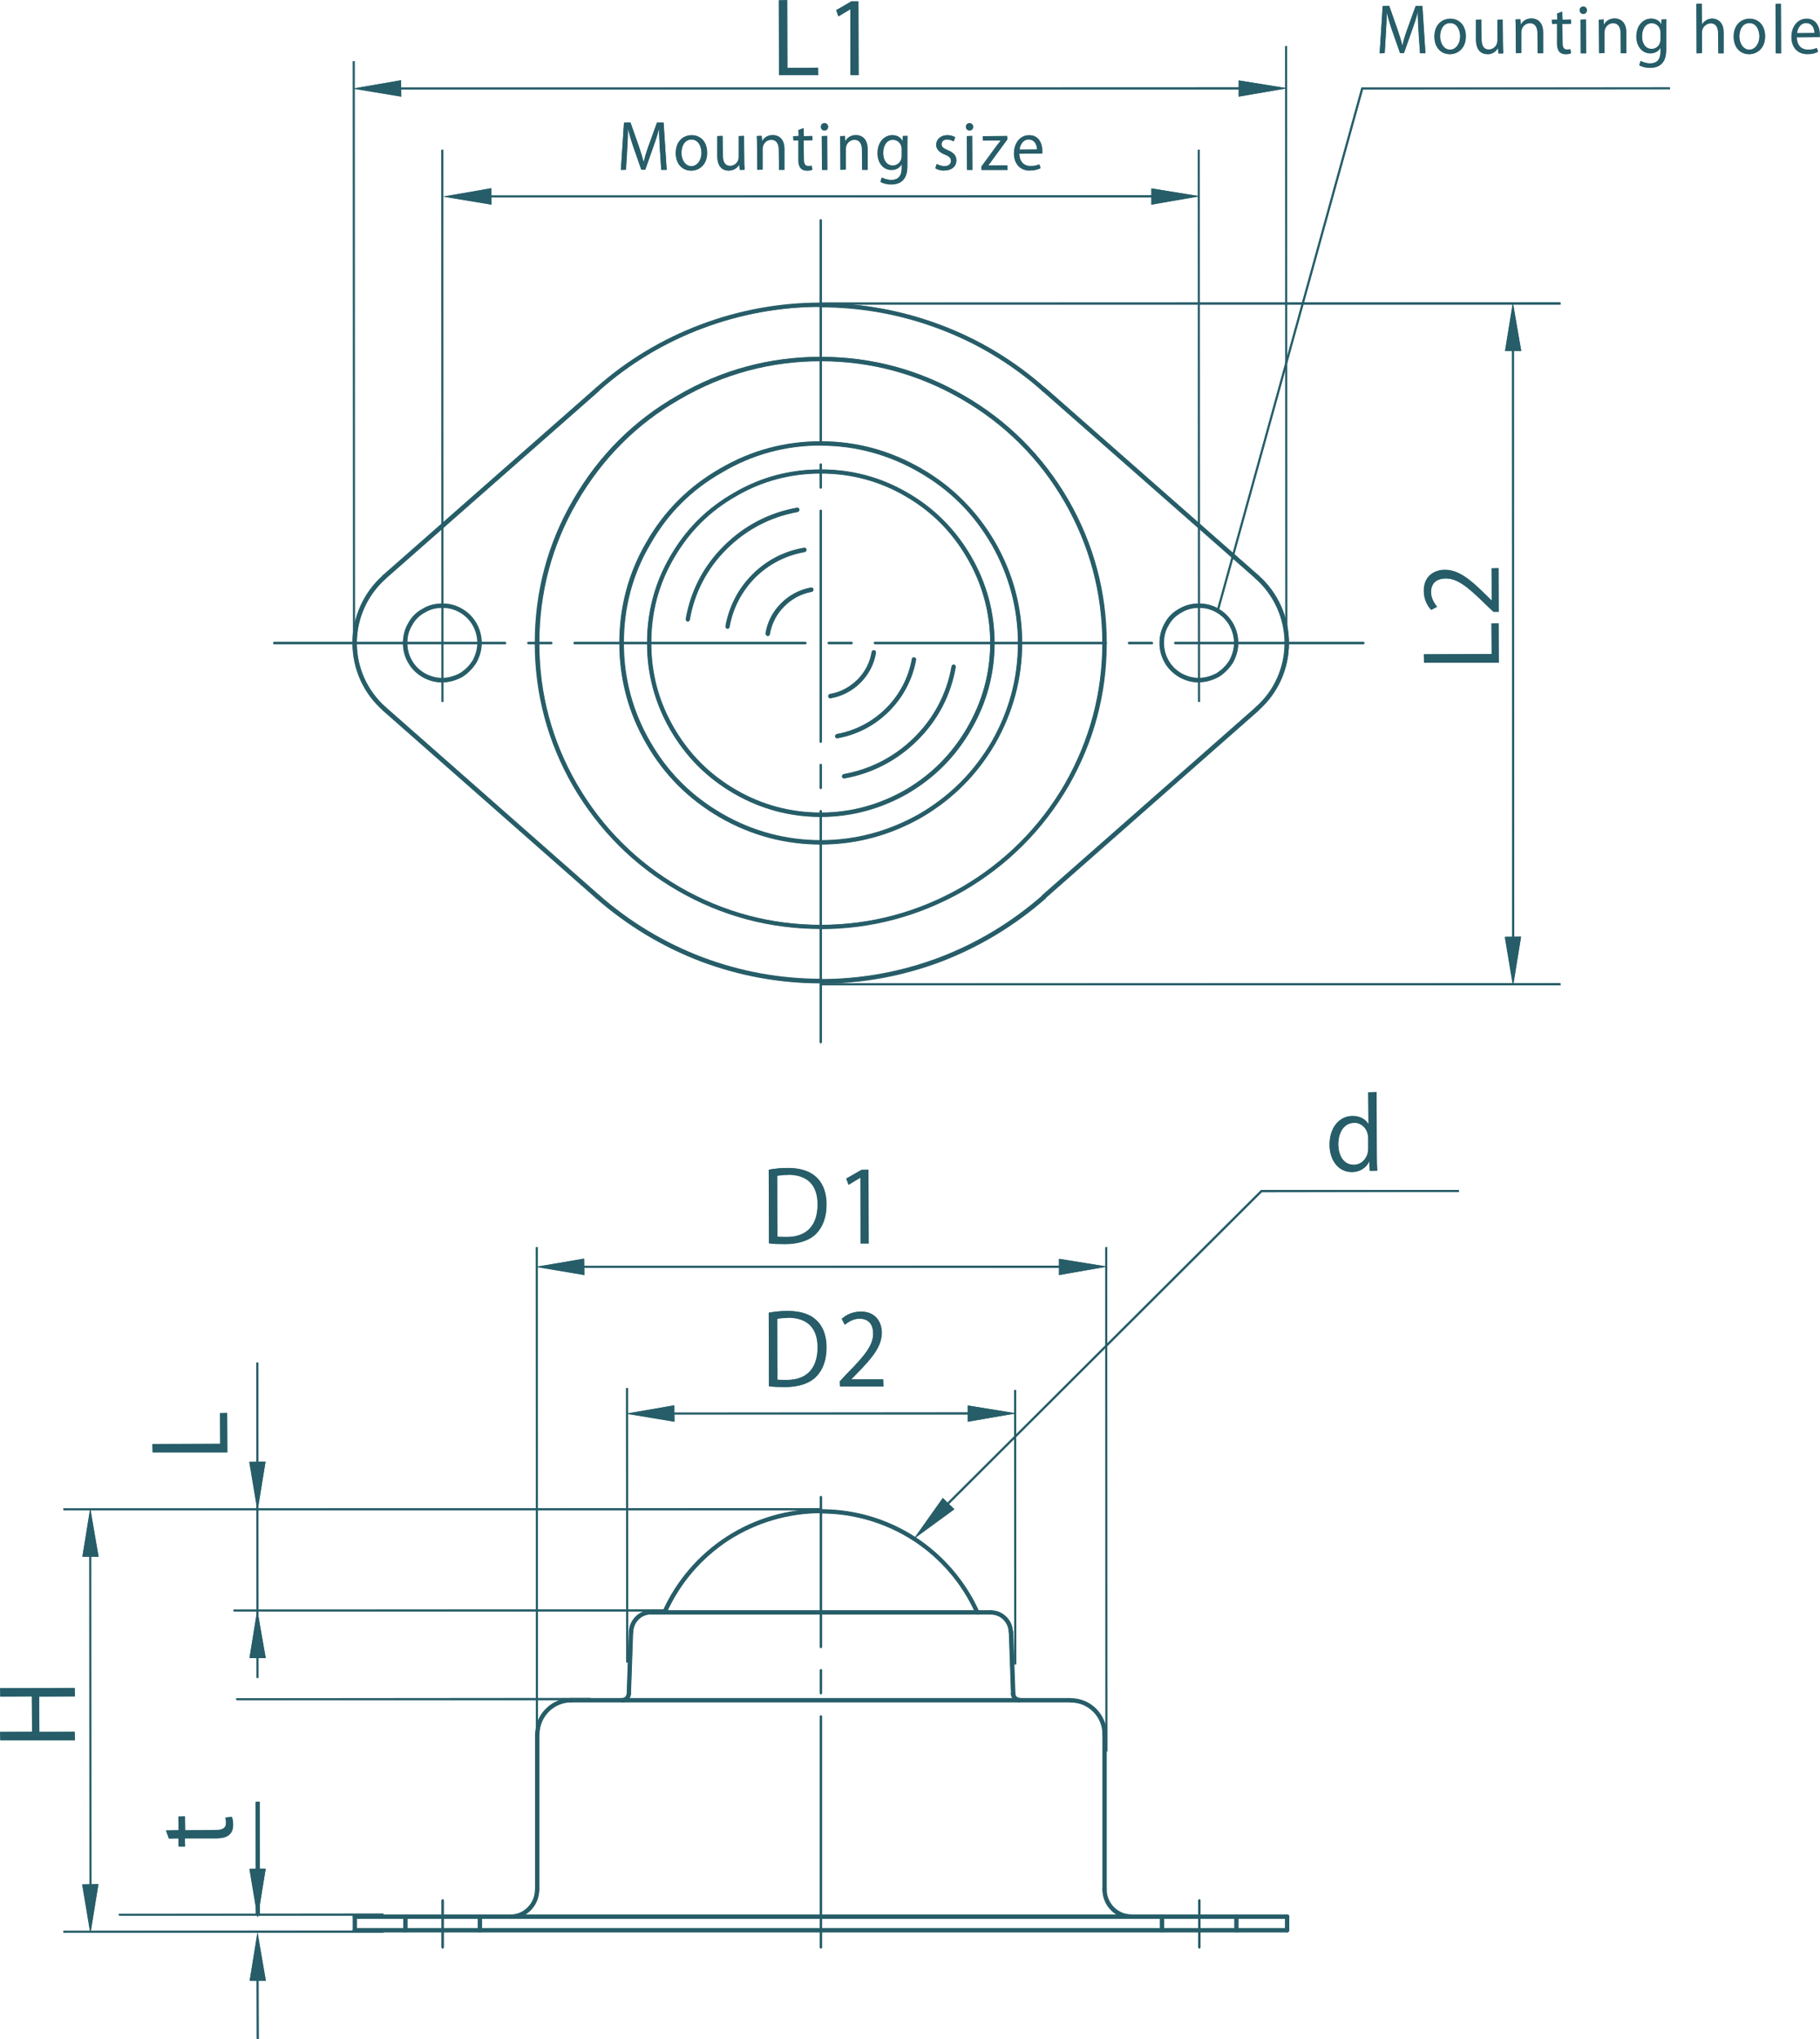 <?xml version="1.0" encoding="UTF-8"?><svg xmlns="http://www.w3.org/2000/svg" viewBox="0 0 118.17 132.35"><defs><style>.d{fill:#265d68;}</style></defs><g id="a"/><g id="b"><g id="c"><g><path class="d" d="M53.29,54.82c-2.32,0-4.52-.59-6.54-1.75-2.05-1.19-3.62-2.76-4.79-4.79-1.16-2-1.75-4.2-1.75-6.54s.59-4.56,1.75-6.54c1.16-2.03,2.77-3.64,4.79-4.79,2.01-1.18,4.21-1.77,6.54-1.77s4.51,.6,6.54,1.77c2,1.15,3.61,2.76,4.79,4.79,1.16,2.02,1.75,4.22,1.75,6.54s-.59,4.5-1.75,6.54c-1.19,2.03-2.76,3.6-4.79,4.79-2.04,1.16-4.24,1.75-6.54,1.75Zm0-25.9c-2.28,0-4.43,.58-6.39,1.74-2.01,1.14-3.54,2.67-4.68,4.68-1.14,1.94-1.71,4.09-1.71,6.4s.58,4.44,1.71,6.4c1.14,1.98,2.67,3.52,4.68,4.68,1.98,1.14,4.13,1.71,6.4,1.71s4.4-.58,6.4-1.71c1.99-1.17,3.52-2.7,4.68-4.68,1.14-1.99,1.71-4.15,1.71-6.39s-.58-4.42-1.71-6.4c-1.17-2.01-2.7-3.54-4.68-4.68-1.98-1.15-4.14-1.74-6.4-1.74Z"/><path class="d" d="M53.29,54.8c-2.31,0-4.51-.59-6.53-1.75-2.05-1.19-3.61-2.75-4.78-4.78-1.16-2-1.75-4.2-1.75-6.53s.59-4.55,1.75-6.53c1.15-2.02,2.76-3.63,4.78-4.78,2.01-1.17,4.2-1.77,6.53-1.77s4.5,.6,6.53,1.77c2,1.15,3.61,2.76,4.78,4.78,1.16,2.01,1.75,4.21,1.75,6.53s-.59,4.49-1.75,6.53c-1.19,2.03-2.75,3.59-4.78,4.78-2.04,1.16-4.23,1.75-6.53,1.75Zm0-25.9c-2.28,0-4.44,.58-6.4,1.74-2.01,1.14-3.54,2.68-4.69,4.69-1.14,1.94-1.72,4.1-1.72,6.41s.58,4.44,1.72,6.41c1.14,1.99,2.68,3.52,4.69,4.69,1.98,1.14,4.13,1.72,6.41,1.72s4.41-.58,6.41-1.72c1.99-1.17,3.53-2.7,4.69-4.69,1.14-2,1.71-4.15,1.71-6.4s-.58-4.43-1.71-6.41c-1.17-2.01-2.7-3.55-4.69-4.69-1.99-1.15-4.14-1.74-6.41-1.74Z"/><path class="d" d="M53.29,53.03c-2,0-3.89-.51-5.63-1.51-1.76-1.02-3.12-2.38-4.14-4.14-1-1.73-1.51-3.62-1.51-5.63s.49-3.91,1.51-5.65c1.03-1.78,2.39-3.12,4.15-4.12,1.71-1,3.6-1.51,5.63-1.51s3.91,.51,5.63,1.51c1.72,.99,3.11,2.38,4.12,4.12,1.02,1.75,1.53,3.65,1.53,5.65s-.51,3.88-1.53,5.63c-1.02,1.76-2.37,3.11-4.12,4.14-1.76,1-3.66,1.51-5.64,1.51Zm0-22.29c-1.98,0-3.83,.5-5.49,1.47-1.71,.97-3.03,2.29-4.04,4.02-.99,1.7-1.47,3.5-1.47,5.51s.5,3.81,1.47,5.49c1,1.72,2.32,3.04,4.04,4.04,1.69,.98,3.54,1.47,5.49,1.47s3.78-.5,5.49-1.47c1.71-1,3.02-2.33,4.02-4.04,.99-1.71,1.49-3.55,1.49-5.49s-.5-3.8-1.49-5.51c-1-1.72-2.32-3.04-4.02-4.02-1.68-.98-3.53-1.47-5.49-1.47Z"/><path class="d" d="M53.29,53.01c-2,0-3.89-.51-5.62-1.51-1.76-1.02-3.11-2.38-4.14-4.13-1-1.72-1.51-3.61-1.51-5.62s.49-3.9,1.51-5.64c1.03-1.77,2.38-3.12,4.14-4.12,1.7-1,3.59-1.51,5.62-1.51s3.9,.51,5.62,1.51c1.72,.99,3.1,2.38,4.12,4.12,1.01,1.75,1.53,3.64,1.53,5.64s-.51,3.88-1.53,5.62c-1.02,1.75-2.37,3.1-4.12,4.13-1.76,1-3.65,1.51-5.63,1.51Zm0-22.29c-1.98,0-3.83,.5-5.5,1.47-1.72,.98-3.04,2.29-4.05,4.03-.99,1.71-1.47,3.51-1.47,5.52s.5,3.82,1.47,5.5c1,1.72,2.32,3.04,4.04,4.04,1.7,.98,3.55,1.48,5.5,1.48s3.78-.5,5.5-1.48c1.71-1.01,3.03-2.33,4.02-4.04,.99-1.71,1.5-3.56,1.5-5.5s-.5-3.81-1.5-5.52c-1-1.73-2.32-3.04-4.02-4.03-1.68-.98-3.54-1.47-5.5-1.47Z"/><path class="d" d="M53.29,60.3c-3.3,0-6.42-.83-9.28-2.48-2.84-1.64-5.13-3.93-6.81-6.8-1.64-2.85-2.48-5.97-2.48-9.28s.83-6.45,2.48-9.28c1.67-2.9,3.96-5.18,6.81-6.8,2.85-1.66,5.97-2.5,9.28-2.5s6.41,.84,9.28,2.5c2.85,1.64,5.14,3.93,6.81,6.8,1.64,2.86,2.48,5.98,2.48,9.28s-.83,6.4-2.48,9.28c-1.66,2.85-3.95,5.14-6.81,6.81-2.88,1.64-6,2.48-9.28,2.48Zm0-36.85c-3.26,0-6.33,.83-9.13,2.46-2.8,1.59-5.05,3.85-6.7,6.7-1.62,2.78-2.44,5.86-2.44,9.14s.82,6.33,2.44,9.14c1.64,2.83,3.9,5.08,6.7,6.7,2.82,1.62,5.89,2.44,9.13,2.44s6.3-.82,9.14-2.44c2.81-1.64,5.07-3.89,6.7-6.7,1.62-2.84,2.44-5.91,2.44-9.14s-.82-6.32-2.44-9.14c-1.63-2.83-3.89-5.08-6.7-6.7-2.82-1.63-5.9-2.46-9.14-2.46Z"/><path class="d" d="M53.29,60.28c-3.29,0-6.41-.83-9.27-2.47-2.84-1.64-5.13-3.93-6.8-6.8-1.64-2.85-2.47-5.96-2.47-9.27s.83-6.45,2.47-9.27c1.67-2.89,3.96-5.18,6.8-6.8,2.84-1.66,5.96-2.5,9.27-2.5s6.41,.84,9.27,2.5c2.85,1.63,5.14,3.92,6.8,6.8,1.64,2.86,2.47,5.98,2.47,9.27s-.83,6.39-2.47,9.27c-1.66,2.85-3.94,5.14-6.8,6.8-2.88,1.64-6,2.47-9.27,2.47Zm0-36.85c-3.26,0-6.34,.83-9.14,2.46-2.8,1.6-5.06,3.85-6.71,6.7-1.62,2.79-2.44,5.86-2.44,9.15s.82,6.34,2.44,9.15c1.65,2.83,3.9,5.08,6.71,6.71,2.82,1.62,5.9,2.44,9.14,2.44s6.31-.82,9.15-2.44c2.82-1.64,5.07-3.89,6.71-6.71,1.62-2.84,2.44-5.92,2.44-9.15s-.82-6.33-2.44-9.15c-1.64-2.84-3.89-5.09-6.71-6.7-2.83-1.63-5.9-2.46-9.15-2.46Z"/><path class="d" d="M77.85,44.3c-.44,0-.87-.11-1.28-.34-.41-.24-.73-.56-.95-.94-.22-.39-.34-.82-.34-1.28s.12-.91,.34-1.29c.21-.4,.53-.72,.94-.94,.36-.22,.79-.34,1.28-.34,.46,0,.89,.11,1.28,.34,.39,.22,.7,.54,.94,.94,.23,.41,.34,.84,.34,1.28s-.11,.85-.34,1.28c-.24,.38-.56,.71-.94,.94-.44,.23-.87,.34-1.29,.34Zm0-4.84c-.43,0-.8,.1-1.13,.3-.37,.2-.65,.48-.84,.83-.21,.34-.3,.71-.3,1.14,0,.41,.1,.79,.3,1.14,.19,.34,.47,.62,.83,.83,.36,.2,.74,.3,1.12,.3s.77-.1,1.16-.31c.33-.21,.62-.49,.83-.83,.2-.38,.3-.76,.3-1.13,0-.39-.1-.78-.3-1.14-.21-.36-.49-.64-.83-.83-.35-.21-.72-.3-1.14-.3Z"/><path class="d" d="M77.85,44.28c-.44,0-.87-.11-1.27-.34-.4-.23-.73-.55-.94-.94-.22-.39-.34-.81-.34-1.27s.11-.9,.34-1.27c.21-.4,.53-.72,.94-.93,.36-.22,.79-.34,1.27-.34s.88,.11,1.27,.34c.38,.22,.7,.53,.93,.93,.23,.41,.34,.83,.34,1.27s-.11,.85-.34,1.27c-.24,.38-.56,.7-.93,.93-.44,.23-.86,.34-1.27,.34Zm0-4.84c-.44,0-.81,.1-1.14,.3-.37,.2-.65,.48-.84,.84-.21,.34-.31,.72-.31,1.15,0,.41,.1,.8,.3,1.15,.19,.35,.48,.63,.84,.84,.71,.39,1.48,.42,2.3,0,.33-.21,.63-.5,.84-.84,.2-.38,.3-.77,.3-1.14,0-.4-.1-.78-.31-1.15-.21-.36-.49-.64-.84-.84-.36-.21-.73-.31-1.15-.31Z"/><path class="d" d="M28.72,44.3c-.44,0-.87-.11-1.28-.34-.41-.24-.72-.55-.94-.94-.23-.39-.34-.82-.34-1.28s.12-.91,.34-1.29c.22-.41,.53-.72,.94-.94,.37-.23,.79-.34,1.28-.34s.88,.11,1.28,.34c.39,.22,.7,.53,.94,.94,.23,.41,.34,.84,.34,1.28s-.11,.85-.34,1.28c-.24,.38-.56,.71-.94,.94-.44,.23-.87,.34-1.29,.34Zm0-4.84c-.43,0-.8,.1-1.13,.3-.36,.19-.64,.47-.83,.83-.21,.34-.31,.71-.31,1.14,0,.41,.1,.79,.3,1.14,.19,.34,.47,.62,.83,.83,.37,.2,.74,.3,1.12,.3s.77-.1,1.16-.31c.33-.2,.62-.49,.83-.83,.2-.38,.3-.76,.3-1.13,0-.39-.1-.77-.3-1.14-.21-.36-.49-.64-.83-.83-.35-.21-.73-.3-1.14-.3Z"/><path class="d" d="M28.72,44.28c-.44,0-.86-.11-1.27-.34-.4-.23-.72-.55-.94-.93-.22-.39-.34-.82-.34-1.27s.11-.9,.34-1.27c.21-.4,.53-.72,.94-.93,.37-.23,.79-.34,1.27-.34s.88,.11,1.27,.34c.38,.22,.7,.53,.93,.93,.23,.41,.34,.84,.34,1.27s-.11,.84-.34,1.27c-.24,.38-.56,.71-.93,.94-.44,.23-.86,.34-1.28,.34Zm0-4.84c-.44,0-.81,.1-1.14,.3-.37,.2-.65,.48-.84,.84-.21,.34-.31,.72-.31,1.15,0,.41,.1,.79,.31,1.15,.2,.35,.48,.63,.84,.84,.72,.4,1.49,.42,2.3,0,.33-.21,.63-.5,.84-.84,.2-.38,.3-.77,.3-1.14,0-.39-.1-.78-.31-1.15-.21-.36-.49-.64-.84-.84-.36-.21-.73-.31-1.15-.31Z"/><path class="d" d="M44.63,40.35l-.09-.07-.02-.1c.31-1.81,1.16-3.45,2.48-4.75,1.3-1.3,2.94-2.16,4.75-2.48h0c.09,0,.15,.05,.16,.12h0l-.03,.11s-.06,.05-.09,.06c-1.75,.31-3.34,1.14-4.6,2.4-1.27,1.25-2.1,2.84-2.4,4.59-.01,.07-.07,.12-.14,.12h-.03Z"/><path class="d" d="M44.66,40.33h-.02c-.07-.01-.11-.08-.1-.15,.31-1.81,1.16-3.45,2.47-4.74,1.3-1.3,2.94-2.15,4.74-2.47,.06,0,.13,.03,.14,.1s-.03,.13-.1,.14c-1.75,.31-3.34,1.14-4.61,2.4-1.27,1.26-2.1,2.85-2.4,4.61,0,.06-.06,.1-.12,.1Z"/><path class="d" d="M47.22,40.81c-.08-.01-.13-.09-.12-.17,.23-1.28,.83-2.44,1.75-3.36,.92-.92,2.08-1.52,3.36-1.73h0c.09,0,.15,.05,.16,.12h0l-.03,.11s-.06,.05-.09,.06c-1.22,.21-2.33,.78-3.21,1.65-.87,.88-1.45,1.98-1.67,3.21-.01,.07-.07,.12-.14,.12h-.03Z"/><path class="d" d="M47.24,40.8h-.02c-.07-.01-.11-.08-.1-.15,.23-1.28,.83-2.44,1.75-3.35,.92-.92,2.08-1.51,3.35-1.73,.06-.01,.13,.03,.14,.1s-.03,.13-.1,.14c-1.22,.21-2.34,.78-3.22,1.66-.88,.88-1.46,1.99-1.68,3.22-.01,.06-.06,.1-.12,.1Z"/><path class="d" d="M49.81,41.28l-.09-.07-.02-.1c.12-.74,.47-1.42,1.01-1.95,.53-.54,1.21-.89,1.95-1.03h0c.09,0,.15,.05,.16,.12h0l-.02,.11s-.06,.05-.09,.06c-.68,.12-1.3,.45-1.79,.95-.49,.49-.81,1.11-.93,1.8-.01,.07-.07,.12-.14,.12h-.03Z"/><path class="d" d="M49.84,41.26h-.02c-.07-.01-.11-.08-.1-.15,.12-.74,.47-1.41,1-1.94,.53-.53,1.2-.89,1.94-1.02,.07-.01,.13,.03,.15,.1,.01,.07-.03,.13-.1,.15-.69,.13-1.31,.46-1.81,.95-.5,.49-.82,1.12-.94,1.81,0,.06-.06,.1-.12,.1Z"/><path class="d" d="M53.91,45.33c-.07,0-.13-.05-.14-.12-.01-.08,.04-.15,.12-.17,.67-.11,1.28-.44,1.78-.93,.49-.49,.81-1.11,.92-1.79,.01-.07,.07-.12,.15-.12,.06,0,.09,.03,.12,.06h0l.02,.11c-.12,.74-.47,1.42-1.01,1.95-.54,.54-1.21,.88-1.93,1.01h-.02Z"/><path class="d" d="M53.91,45.31c-.06,0-.11-.04-.12-.1-.01-.07,.03-.13,.1-.14,.67-.12,1.29-.44,1.79-.93,.49-.5,.82-1.12,.93-1.81,.01-.07,.07-.11,.14-.1,.07,.01,.11,.08,.1,.14-.12,.74-.47,1.41-1,1.94-.54,.53-1.2,.88-1.92,1h-.02Z"/><path class="d" d="M54.36,47.93c-.07,0-.13-.05-.14-.12-.01-.08,.04-.15,.12-.17,1.21-.22,2.31-.8,3.19-1.67,.88-.88,1.45-1.98,1.67-3.19,.01-.07,.07-.12,.14-.12,.1,.02,.16,.09,.14,.17-.23,1.27-.83,2.42-1.75,3.34s-2.07,1.52-3.34,1.75h-.03Z"/><path class="d" d="M54.36,47.91c-.06,0-.11-.04-.12-.1-.01-.07,.03-.13,.1-.15,1.21-.22,2.32-.8,3.2-1.68,.88-.88,1.46-1.99,1.68-3.2,.01-.07,.07-.11,.15-.1,.07,.01,.11,.08,.1,.15-.23,1.26-.83,2.41-1.75,3.33-.92,.92-2.07,1.52-3.33,1.75h-.02Z"/><path class="d" d="M54.8,50.53c-.07,0-.13-.05-.14-.12h0l.03-.11s.06-.05,.09-.06c1.75-.31,3.34-1.14,4.6-2.4,1.27-1.26,2.1-2.85,2.4-4.59,.01-.07,.07-.12,.14-.12,.06,0,.09,.03,.12,.06h0l.02,.11c-.31,1.81-1.16,3.45-2.48,4.75-1.3,1.3-2.95,2.16-4.75,2.48h-.03Z"/><path class="d" d="M54.8,50.51c-.06,0-.11-.04-.12-.1-.01-.07,.03-.13,.1-.14,1.75-.31,3.34-1.14,4.61-2.4,1.27-1.26,2.1-2.85,2.4-4.61,.01-.07,.08-.11,.14-.1,.07,.01,.11,.08,.1,.14-.31,1.8-1.16,3.44-2.47,4.74-1.3,1.3-2.94,2.15-4.74,2.47h-.02Z"/><path class="d" d="M38.8,25.42s-.08-.02-.11-.05c-.05-.05-.04-.16,.01-.21,2-1.78,4.29-3.15,6.8-4.1,2.5-.94,5.12-1.42,7.79-1.42,.08,0,.14,.06,.14,.14s-.06,.14-.14,.14c-2.63,0-5.22,.47-7.69,1.4-2.47,.93-4.73,2.29-6.7,4.04l-.1,.04Z"/><path class="d" d="M38.8,25.4s-.07-.01-.09-.04c-.05-.05-.04-.13,.01-.18,2-1.77,4.28-3.15,6.79-4.09,2.5-.94,5.12-1.42,7.78-1.42,.07,0,.12,.06,.12,.12s-.06,.12-.12,.12c-2.63,0-5.22,.47-7.69,1.4-2.48,.93-4.73,2.29-6.71,4.05-.02,.02-.05,.03-.08,.03Z"/></g><path class="d" d="M24.96,37.59s-.08-.02-.11-.05c-.05-.06-.05-.15,.01-.21l13.85-12.18,.09-.03s.08,.02,.11,.05c.05,.06,.05,.15-.01,.21l-13.85,12.18-.09,.03Z"/><path class="d" d="M24.96,37.57s-.07-.01-.09-.04c-.05-.05-.04-.13,.01-.18l13.84-12.17c.05-.05,.13-.04,.18,.01,.05,.05,.04,.13-.01,.18l-13.84,12.17s-.05,.03-.08,.03Z"/><g><path class="d" d="M24.86,46.12c-1.26-1.1-1.98-2.7-1.98-4.38s.72-3.28,1.98-4.4l.1-.04s.08,.02,.11,.05c.05,.05,.04,.16-.01,.21-1.2,1.06-1.89,2.58-1.89,4.18s.69,3.11,1.88,4.16h0l.04,.1s0,.08-.04,.11c-.03,.03-.07,.05-.11,.05l-.1-.04Z"/><path class="d" d="M24.96,46.14s-.06,0-.08-.03c-1.26-1.1-1.98-2.69-1.98-4.37s.72-3.27,1.98-4.39c.05-.04,.13-.04,.18,.01s.04,.13-.01,.18c-1.2,1.06-1.89,2.59-1.89,4.2s.69,3.12,1.89,4.18c.05,.04,.06,.12,.01,.18-.02,.03-.06,.04-.09,.04Z"/></g><path class="d" d="M38.7,58.31l-13.85-12.19c-.05-.04-.06-.15-.01-.21,.03-.03,.07-.05,.11-.05l.1,.04,13.85,12.19c.05,.04,.06,.15,.01,.21-.03,.03-.07,.05-.11,.05l-.1-.04Z"/><path class="d" d="M38.8,58.33s-.06-.01-.08-.03l-13.84-12.19c-.05-.05-.06-.12-.01-.18,.04-.05,.12-.06,.18-.01l13.84,12.19c.05,.05,.06,.12,.01,.18-.02,.03-.06,.04-.09,.04Z"/><g><path class="d" d="M53.29,63.83c-2.66,0-5.28-.48-7.79-1.42-2.51-.96-4.79-2.34-6.8-4.1-.05-.04-.06-.15-.01-.21,.03-.03,.07-.05,.11-.05l.1,.04c1.98,1.74,4.23,3.1,6.71,4.04,2.47,.93,5.06,1.4,7.68,1.4,.08,0,.14,.06,.14,.14s-.06,.14-.14,.14Z"/><path class="d" d="M53.29,63.81c-2.66,0-5.28-.48-7.78-1.42-2.51-.96-4.79-2.33-6.79-4.09-.05-.05-.06-.12-.01-.18,.04-.05,.12-.06,.18-.01,1.98,1.74,4.23,3.1,6.71,4.05,2.47,.93,5.06,1.4,7.69,1.4,.07,0,.12,.06,.12,.12s-.06,.12-.12,.12Z"/><path class="d" d="M53.29,63.83c-.08,0-.14-.06-.14-.14s.06-.14,.14-.14c2.63,0,5.22-.47,7.69-1.4,2.47-.94,4.72-2.3,6.71-4.04l.1-.04s.08,.02,.11,.05c.05,.06,.05,.15-.01,.21-2.01,1.76-4.29,3.14-6.8,4.1-2.5,.94-5.12,1.42-7.79,1.42Z"/><path class="d" d="M53.29,63.81c-.07,0-.12-.06-.12-.12s.06-.12,.12-.12c2.63,0,5.22-.47,7.69-1.4,2.47-.94,4.73-2.31,6.71-4.05,.05-.05,.13-.04,.18,.01,.05,.05,.04,.13-.01,.18-2,1.76-4.29,3.14-6.79,4.09-2.5,.94-5.12,1.42-7.78,1.42Z"/></g><path class="d" d="M67.78,58.35s-.08-.02-.11-.05c-.05-.05-.04-.16,.01-.21l13.85-12.19,.09-.03s.08,.02,.11,.05c.05,.06,.05,.15-.01,.21l-13.85,12.19-.09,.03Z"/><path class="d" d="M67.78,58.33s-.07-.01-.09-.04c-.05-.05-.04-.13,.01-.18l13.84-12.19c.05-.04,.13-.04,.18,.01s.04,.13-.01,.18l-13.84,12.19s-.05,.03-.08,.03Z"/><g><path class="d" d="M81.62,46.16s-.08-.02-.11-.05l-.04-.11s.02-.07,.05-.1c1.2-1.05,1.88-2.57,1.88-4.16s-.69-3.12-1.89-4.18c-.05-.04-.06-.15-.01-.21,.03-.03,.07-.05,.11-.05l.1,.04c1.26,1.12,1.98,2.72,1.98,4.4s-.72,3.28-1.98,4.38l-.09,.04Z"/><path class="d" d="M81.62,46.14s-.07-.01-.09-.04c-.05-.05-.04-.13,.01-.18,1.2-1.05,1.89-2.58,1.89-4.18s-.69-3.13-1.89-4.2c-.05-.05-.06-.12-.01-.18,.04-.05,.12-.06,.18-.01,1.26,1.11,1.98,2.71,1.98,4.39s-.72,3.26-1.98,4.37c-.02,.02-.05,.03-.08,.03Z"/></g><path class="d" d="M81.52,37.56l-13.84-12.17c-.06-.05-.07-.14-.01-.2,.03-.03,.07-.05,.11-.05l.1,.04,13.84,12.17c.06,.05,.07,.14,.01,.2-.03,.03-.07,.05-.11,.05l-.1-.04Z"/><path class="d" d="M81.62,37.57s-.06,0-.08-.03l-13.84-12.17c-.05-.05-.06-.12-.01-.18,.04-.05,.12-.06,.18-.01l13.84,12.17c.05,.05,.06,.12,.01,.18-.02,.03-.06,.04-.09,.04Z"/><g><path class="d" d="M67.68,25.39c-1.98-1.75-4.23-3.11-6.71-4.04-2.47-.93-5.05-1.4-7.69-1.4-.08,0-.14-.06-.14-.14s.06-.14,.14-.14c2.67,0,5.29,.48,7.79,1.42,2.51,.94,4.79,2.32,6.8,4.1,.06,.05,.07,.14,.01,.21-.03,.03-.07,.05-.11,.05l-.1-.04Z"/><path class="d" d="M67.78,25.4s-.06-.01-.08-.03c-1.98-1.75-4.24-3.12-6.71-4.05-2.47-.93-5.06-1.4-7.69-1.4-.07,0-.12-.06-.12-.12s.06-.12,.12-.12c2.67,0,5.28,.48,7.78,1.42,2.5,.94,4.79,2.32,6.79,4.09,.05,.05,.06,.12,.01,.18-.02,.03-.06,.04-.09,.04Z"/></g><path class="d" d="M53.28,126.49l-.06-.08v-15.02l.08-.06s.08,.03,.08,.08v15.02l-.08,.06h-.02Zm0-16.5l-.06-.08v-1.52l.08-.06s.08,.03,.08,.08v1.52l-.08,.06h-.02Zm0-3l-.06-.08v-9.76l.08-.06s.08,.03,.08,.08v9.76l-.08,.06h-.02Z"/><path class="d" d="M53.3,126.47s-.06-.03-.06-.06v-15s.03-.06,.06-.06,.06,.03,.06,.06v15s-.03,.06-.06,.06Zm0-16.5s-.06-.03-.06-.06v-1.5s.03-.06,.06-.06,.06,.03,.06,.06v1.5s-.03,.06-.06,.06Zm0-3s-.06-.03-.06-.06v-9.74s.03-.06,.06-.06,.06,.03,.06,.06v9.74s-.03,.06-.06,.06Z"/><path class="d" d="M28.72,126.49l-.06-.08v-3.08l.08-.06s.08,.03,.08,.08v3.08l-.08,.06h-.02Z"/><path class="d" d="M28.74,126.47s-.06-.03-.06-.06v-3.06s.03-.06,.06-.06,.06,.03,.06,.06v3.06s-.03,.06-.06,.06Z"/><path class="d" d="M77.85,126.49l-.06-.08v-3.08l.08-.06s.08,.03,.08,.08v3.08l-.08,.06h-.02Z"/><path class="d" d="M77.87,126.47s-.06-.03-.06-.06v-3.06s.03-.06,.06-.06,.06,.03,.06,.06v3.06s-.03,.06-.06,.06Z"/><g><path class="d" d="M63.46,104.8c-.06,0-.11-.03-.13-.08-.87-1.94-2.28-3.58-4.06-4.73-1.78-1.14-3.84-1.75-5.97-1.75-.08,0-.14-.06-.14-.14s.06-.14,.14-.14c2.18,0,4.3,.62,6.12,1.8,1.83,1.19,3.27,2.87,4.17,4.86,.03,.07,0,.16-.07,.19h-.06Z"/><path class="d" d="M63.46,104.78s-.09-.03-.11-.07c-.87-1.94-2.28-3.58-4.07-4.74-1.78-1.15-3.85-1.75-5.98-1.75-.07,0-.12-.06-.12-.12s.06-.12,.12-.12c2.17,0,4.29,.62,6.11,1.79,1.83,1.19,3.26,2.86,4.16,4.85,.03,.06,0,.14-.06,.17-.02,0-.03,.01-.05,.01Z"/></g><path class="d" d="M23.04,125.43c-.08,0-.14-.06-.14-.14v-.89c0-.08,.06-.14,.14-.14s.14,.06,.14,.14v.89c0,.08-.06,.14-.14,.14Z"/><path class="d" d="M23.04,125.41c-.07,0-.12-.06-.12-.12v-.89c0-.07,.06-.12,.12-.12s.12,.06,.12,.12v.89c0,.07-.06,.12-.12,.12Z"/><path class="d" d="M71.72,122.79c-.08,0-.14-.06-.14-.14v-10.1c0-.08,.06-.14,.14-.14s.14,.06,.14,.14v10.1c0,.08-.06,.14-.14,.14Z"/><path class="d" d="M71.72,122.77c-.07,0-.12-.06-.12-.12v-10.1c0-.07,.06-.12,.12-.12s.12,.06,.12,.12v10.1c0,.07-.06,.12-.12,.12Z"/><path class="d" d="M83.57,125.43c-.08,0-.14-.06-.14-.14v-.89c0-.08,.06-.14,.14-.14s.14,.06,.14,.14v.89c0,.08-.06,.14-.14,.14Z"/><path class="d" d="M83.57,125.41c-.07,0-.12-.06-.12-.12v-.89c0-.07,.06-.12,.12-.12s.12,.06,.12,.12v.89c0,.07-.06,.12-.12,.12Z"/><path class="d" d="M65.78,110.08c-.08,0-.14-.06-.14-.14l-.14-4.01c0-.08,.06-.15,.14-.15,.08,0,.15,.06,.15,.14l.14,4.01c0,.08-.06,.15-.14,.15h0Z"/><path class="d" d="M65.78,110.06c-.07,0-.12-.05-.12-.12l-.14-4.01c0-.07,.05-.13,.12-.13h0c.07,0,.12,.05,.12,.12l.14,4.01c0,.07-.05,.13-.12,.13h0Z"/><path class="d" d="M34.88,122.79c-.08,0-.14-.06-.14-.14v-10.1c0-.08,.06-.14,.14-.14s.14,.06,.14,.14v10.1c0,.08-.06,.14-.14,.14Z"/><path class="d" d="M34.88,122.77c-.07,0-.12-.06-.12-.12v-10.1c0-.07,.06-.12,.12-.12s.12,.06,.12,.12v10.1c0,.07-.06,.12-.12,.12Z"/><path class="d" d="M40.83,110.08c-.08,0-.14-.07-.14-.15l.14-4.01c0-.08,.07-.14,.14-.14,.08,0,.15,.07,.14,.15l-.14,4.01c0,.08-.07,.14-.14,.14h0Z"/><path class="d" d="M40.83,110.06h0c-.07,0-.12-.06-.12-.13l.14-4.01c0-.07,.06-.12,.12-.12h0c.07,0,.12,.06,.12,.13l-.14,4.01c0,.07-.06,.12-.12,.12Z"/><path class="d" d="M40.39,110.5c-.08,0-.14-.06-.14-.14s.06-.14,.14-.14,.15-.03,.2-.08c.06-.05,.09-.13,.1-.21,0-.07,.07-.13,.14-.13,.09,0,.15,.08,.14,.16-.01,.15-.08,.29-.18,.39-.11,.1-.25,.16-.41,.16Z"/><path class="d" d="M40.39,110.48c-.07,0-.12-.06-.12-.12s.06-.12,.12-.12c.08,0,.16-.03,.21-.08,.06-.06,.1-.14,.1-.23,0-.06,.06-.11,.12-.11h.01c.07,0,.12,.07,.11,.14-.01,.14-.08,.28-.17,.38-.1,.1-.24,.16-.39,.16Z"/><path class="d" d="M66.22,110.5c-.16,0-.3-.06-.41-.16-.1-.1-.17-.24-.18-.39,0-.07,.06-.15,.13-.16h0c.09,0,.14,.06,.15,.13,.01,.09,.05,.16,.1,.21,.05,.05,.12,.08,.2,.08s.14,.06,.14,.14-.06,.14-.14,.14Z"/><path class="d" d="M66.22,110.48c-.15,0-.29-.06-.39-.16-.1-.09-.16-.23-.18-.38,0-.07,.04-.13,.11-.14,.07-.02,.13,.04,.14,.11,.01,.09,.05,.17,.11,.23,.06,.06,.13,.09,.21,.09,.07,0,.12,.06,.12,.12s-.06,.12-.12,.12Z"/><path class="d" d="M65.63,106.07c-.08,0-.14-.06-.14-.14-.01-.3-.13-.58-.34-.79-.21-.22-.52-.34-.83-.34-.08,0-.14-.06-.14-.14s.06-.14,.14-.14c.39,0,.76,.15,1.03,.43,.26,.25,.41,.6,.42,.98,0,.07-.07,.15-.14,.15h0Z"/><path class="d" d="M65.63,106.05c-.07,0-.12-.05-.12-.12-.01-.31-.14-.59-.35-.8-.22-.22-.52-.35-.84-.35-.07,0-.12-.06-.12-.12s.06-.12,.12-.12c.38,0,.75,.15,1.02,.42,.25,.25,.4,.6,.42,.97,0,.07-.05,.13-.12,.13h0Z"/><path class="d" d="M40.97,106.07c-.07,0-.14-.08-.14-.15,.01-.37,.17-.72,.42-.98,.27-.28,.64-.43,1.03-.43,.08,0,.14,.06,.14,.14s-.06,.14-.14,.14c-.31,0-.61,.12-.82,.34-.21,.21-.33,.49-.34,.79,0,.08-.07,.14-.14,.14h0Z"/><path class="d" d="M40.97,106.05h0c-.07,0-.12-.06-.12-.13,.01-.37,.16-.71,.42-.97,.27-.27,.63-.42,1.02-.42,.07,0,.12,.06,.12,.12s-.06,.12-.12,.12c-.32,0-.62,.12-.84,.35-.21,.21-.33,.5-.35,.8,0,.07-.06,.12-.12,.12Z"/><path class="d" d="M33.13,124.55c-.08,0-.14-.06-.14-.14s.06-.14,.14-.14c.43,0,.83-.16,1.12-.46,.31-.31,.48-.72,.48-1.15,0-.08,.06-.14,.14-.14s.14,.06,.14,.14c0,.51-.2,.99-.56,1.35-.35,.35-.83,.55-1.33,.55Z"/><path class="d" d="M33.13,124.53c-.07,0-.12-.06-.12-.12s.06-.12,.12-.12c.43,0,.84-.17,1.14-.47,.31-.31,.49-.73,.49-1.16,0-.07,.06-.12,.12-.12s.12,.06,.12,.12c0,.5-.2,.98-.56,1.34-.35,.35-.82,.54-1.32,.54Z"/><path class="d" d="M73.47,124.55c-.51,0-.98-.19-1.33-.55-.36-.36-.56-.84-.56-1.35,0-.08,.06-.14,.14-.14s.14,.06,.14,.14c0,.43,.17,.84,.48,1.15s.7,.46,1.13,.46c.08,0,.14,.06,.14,.14s-.06,.14-.14,.14Z"/><path class="d" d="M73.47,124.53c-.5,0-.97-.19-1.32-.54-.36-.36-.56-.84-.56-1.34,0-.07,.06-.12,.12-.12s.12,.06,.12,.12c0,.44,.17,.85,.49,1.16,.3,.3,.7,.47,1.14,.47,.07,0,.12,.06,.12,.12s-.06,.12-.12,.12Z"/><path class="d" d="M34.89,112.7c-.08,0-.14-.06-.14-.14,0-.62,.25-1.22,.69-1.65,.43-.44,1.04-.69,1.65-.69,.08,0,.14,.06,.14,.14s-.06,.14-.14,.14c-.54,0-1.07,.22-1.45,.6-.38,.38-.61,.91-.61,1.45,0,.08-.06,.14-.14,.14Z"/><path class="d" d="M34.89,112.68c-.07,0-.12-.06-.12-.12,0-.61,.25-1.21,.68-1.64,.43-.43,1.03-.68,1.64-.68,.07,0,.12,.06,.12,.12s-.06,.12-.12,.12c-.54,0-1.08,.22-1.46,.61-.39,.39-.61,.92-.61,1.46,0,.07-.06,.12-.12,.12Z"/><path class="d" d="M71.72,112.7c-.08,0-.14-.06-.14-.14,0-.54-.22-1.07-.6-1.45-.39-.39-.9-.6-1.45-.6-.08,0-.14-.06-.14-.14s.06-.14,.14-.14c.62,0,1.21,.24,1.65,.69,.44,.44,.69,1.04,.69,1.65,0,.08-.06,.14-.14,.14Z"/><path class="d" d="M71.72,112.68c-.07,0-.12-.06-.12-.12,0-.54-.22-1.08-.61-1.46-.39-.39-.91-.61-1.46-.61-.07,0-.12-.06-.12-.12s.06-.12,.12-.12c.62,0,1.2,.24,1.64,.68,.43,.43,.68,1.03,.68,1.64,0,.07-.06,.12-.12,.12Z"/><path class="d" d="M43.08,104.79l-.07-.09v-.1c.9-1.99,2.34-3.67,4.17-4.86,1.83-1.18,3.95-1.8,6.12-1.8,.08,0,.14,.06,.14,.14s-.06,.14-.14,.14c-2.12,0-4.18,.61-5.97,1.75-1.78,1.16-3.18,2.79-4.05,4.73-.02,.05-.08,.09-.13,.09h-.07Z"/><path class="d" d="M43.15,104.78s-.03,0-.05-.01c-.06-.03-.09-.1-.06-.17,.89-1.99,2.33-3.66,4.16-4.85,1.83-1.17,3.94-1.79,6.11-1.79,.07,0,.12,.06,.12,.12s-.06,.12-.12,.12c-2.12,0-4.19,.61-5.98,1.75-1.78,1.16-3.19,2.8-4.06,4.74-.02,.05-.07,.07-.11,.07Z"/><path class="d" d="M26.32,125.43c-.08,0-.14-.06-.14-.14v-.89c0-.08,.06-.14,.14-.14s.14,.06,.14,.14v.89c0,.08-.06,.14-.14,.14Z"/><path class="d" d="M26.32,125.41c-.07,0-.12-.06-.12-.12v-.89c0-.07,.06-.12,.12-.12s.12,.06,.12,.12v.89c0,.07-.06,.12-.12,.12Z"/><path class="d" d="M31.16,125.43c-.08,0-.14-.06-.14-.14v-.89c0-.08,.06-.14,.14-.14s.14,.06,.14,.14v.89c0,.08-.06,.14-.14,.14Z"/><path class="d" d="M31.16,125.41c-.07,0-.12-.06-.12-.12v-.89c0-.07,.06-.12,.12-.12s.12,.06,.12,.12v.89c0,.07-.06,.12-.12,.12Z"/><path class="d" d="M75.45,125.43c-.08,0-.14-.06-.14-.14v-.89c0-.08,.06-.14,.14-.14s.14,.06,.14,.14v.89c0,.08-.06,.14-.14,.14Z"/><path class="d" d="M75.45,125.41c-.07,0-.12-.06-.12-.12v-.89c0-.07,.06-.12,.12-.12s.12,.06,.12,.12v.89c0,.07-.06,.12-.12,.12Z"/><path class="d" d="M80.28,125.43c-.08,0-.14-.06-.14-.14v-.89c0-.08,.06-.14,.14-.14s.14,.06,.14,.14v.89c0,.08-.06,.14-.14,.14Z"/><path class="d" d="M80.28,125.41c-.07,0-.12-.06-.12-.12v-.89c0-.07,.06-.12,.12-.12s.12,.06,.12,.12v.89c0,.07-.06,.12-.12,.12Z"/><path class="d" d="M42.28,104.8c-.08,0-.14-.06-.14-.14s.06-.14,.14-.14h22.04c.08,0,.14,.06,.14,.14s-.06,.14-.14,.14h-22.04Z"/><path class="d" d="M64.33,104.78h-22.04c-.07,0-.12-.06-.12-.12s.06-.12,.12-.12h22.04c.07,0,.12,.06,.12,.12s-.06,.12-.12,.12Z"/><path class="d" d="M37.08,110.5c-.08,0-.14-.06-.14-.14s.06-.14,.14-.14h32.44c.08,0,.14,.06,.14,.14s-.06,.14-.14,.14H37.08Z"/><path class="d" d="M69.52,110.48H37.08c-.07,0-.12-.06-.12-.12s.06-.12,.12-.12h32.44c.07,0,.12,.06,.12,.12s-.06,.12-.12,.12Z"/><path class="d" d="M23.04,124.55c-.08,0-.14-.06-.14-.14s.06-.14,.14-.14h60.53c.08,0,.14,.06,.14,.14s-.06,.14-.14,.14H23.04Z"/><path class="d" d="M83.57,124.53H23.04c-.07,0-.12-.06-.12-.12s.06-.12,.12-.12h60.53c.07,0,.12,.06,.12,.12s-.06,.12-.12,.12Z"/><path class="d" d="M23.04,125.43c-.08,0-.14-.06-.14-.14s.06-.14,.14-.14h60.53c.08,0,.14,.06,.14,.14s-.06,.14-.14,.14H23.04Z"/><path class="d" d="M83.57,125.41H23.04c-.07,0-.12-.06-.12-.12s.06-.12,.12-.12h60.53c.07,0,.12,.06,.12,.12s-.06,.12-.12,.12Z"/><polygon class="d" points="77.79 45.56 77.77 9.73 77.9 9.71 77.92 45.56 77.79 45.56"/><rect class="d" x="77.79" y="9.73" width=".11" height="35.82"/><polygon class="d" points="28.67 45.56 28.65 9.73 28.78 9.71 28.8 45.56 28.67 45.56"/><rect class="d" x="28.67" y="9.73" width=".11" height="35.82"/><polygon class="d" points="22.92 41.76 22.9 3.98 23.03 3.96 23.05 41.76 22.92 41.76"/><rect class="d" x="22.92" y="3.98" width=".11" height="37.76"/><polygon class="d" points="40.66 107.92 40.64 90.11 40.77 90.09 40.79 107.92 40.66 107.92"/><rect class="d" x="40.66" y="90.11" width=".11" height="17.79"/><polygon class="d" points="34.8 113.69 34.78 80.96 34.91 80.94 34.93 113.69 34.8 113.69"/><rect class="d" x="34.8" y="80.96" width=".11" height="32.72"/><polygon class="d" points="26.05 5.81 26.03 5.68 80.83 5.66 80.84 5.81 26.05 5.81"/><rect class="d" x="26.05" y="5.68" width="54.78" height=".11"/><polygon class="d" points="22.92 5.76 26.04 5.2 26.06 6.28 22.92 5.76"/><polygon class="d" points="26.04 6.26 22.92 5.74 26.04 5.22 26.04 6.26"/><polygon class="d" points="80.42 5.22 83.57 5.72 80.42 6.28 80.42 5.22"/><polygon class="d" points="80.44 6.26 83.56 5.74 80.44 5.22 80.44 6.26"/><polygon class="d" points="37.27 82.3 37.25 82.17 70.08 82.15 70.1 82.3 37.27 82.3"/><rect class="d" x="37.27" y="82.17" width="32.81" height=".11"/><polygon class="d" points="34.8 82.24 37.92 81.69 37.95 82.77 34.8 82.24"/><polygon class="d" points="37.93 82.75 34.8 82.22 37.93 81.71 37.93 82.75"/><polygon class="d" points="68.75 81.71 71.89 82.21 68.75 82.77 68.75 81.71"/><polygon class="d" points="68.77 82.75 71.89 82.22 68.77 81.71 68.77 82.75"/><polygon class="d" points="40.66 91.77 43.78 91.21 43.8 92.29 40.66 91.77"/><polygon class="d" points="43.78 92.27 40.66 91.75 43.78 91.23 43.78 92.27"/><polygon class="d" points="62.83 91.23 65.97 91.73 62.83 92.29 62.83 91.23"/><polygon class="d" points="62.85 92.27 65.97 91.75 62.85 91.23 62.85 92.27"/><polygon class="d" points="29.93 12.82 29.91 12.69 76.02 12.67 76.04 12.82 29.93 12.82"/><rect class="d" x="29.93" y="12.69" width="46.09" height=".11"/><polygon class="d" points="28.78 12.77 31.9 12.21 31.92 13.29 28.78 12.77"/><polygon class="d" points="31.9 13.27 28.78 12.75 31.9 12.23 31.9 13.27"/><polygon class="d" points="74.75 12.23 77.89 12.73 74.75 13.29 74.75 12.23"/><polygon class="d" points="74.77 13.27 77.89 12.75 74.77 12.23 74.77 13.27"/><polygon class="d" points="59.38 99.81 61.21 97.23 61.97 97.96 59.41 99.84 59.38 99.81"/><polygon class="d" points="61.96 97.97 59.4 99.82 61.22 97.24 61.96 97.97"/><polygon class="d" points="53.29 19.78 53.27 19.64 101.31 19.62 101.33 19.78 53.29 19.78"/><rect class="d" x="53.29" y="19.64" width="48.03" height=".11"/><polygon class="d" points="98.18 61.48 98.16 21.74 98.3 21.72 98.32 61.48 98.18 61.48"/><rect class="d" x="98.18" y="21.74" width=".11" height="39.73"/><polygon class="d" points="97.72 22.79 98.22 19.65 98.78 22.79 97.72 22.79"/><polygon class="d" points="98.76 22.77 98.24 19.65 97.72 22.77 98.76 22.77"/><polygon class="d" points="97.7 60.82 98.76 60.79 98.26 63.94 98.22 63.94 97.7 60.82"/><polygon class="d" points="98.76 60.81 98.24 63.93 97.72 60.81 98.76 60.81"/><polygon class="d" points="53.29 63.96 53.27 63.83 101.31 63.81 101.33 63.96 53.29 63.96"/><rect class="d" x="53.29" y="63.83" width="48.03" height=".11"/><polygon class="d" points="83.46 41.76 83.44 3 83.57 2.99 83.59 41.76 83.46 41.76"/><rect class="d" x="83.46" y="3" width=".11" height="38.74"/><polygon class="d" points="71.78 113.69 71.76 80.96 71.89 80.94 71.91 113.69 71.78 113.69"/><rect class="d" x="71.78" y="80.96" width=".11" height="32.72"/><polygon class="d" points="65.86 108.04 65.84 90.23 65.97 90.21 65.99 108.04 65.86 108.04"/><rect class="d" x="65.86" y="90.23" width=".11" height="17.79"/><polygon class="d" points="60.67 98.38 81.87 77.24 94.72 77.24 94.74 77.37 81.93 77.39 60.77 98.48 60.67 98.38"/><polygon class="d" points="60.77 98.45 60.69 98.37 81.88 77.26 94.72 77.26 94.72 77.37 81.93 77.37 60.77 98.45"/><polygon class="d" points="42.74 91.82 42.72 91.69 64.16 91.67 64.18 91.82 42.74 91.82"/><rect class="d" x="42.74" y="91.69" width="21.43" height=".11"/><path class="d" d="M76.28,41.82l-.06-.08s.03-.08,.08-.08h12.25l.06,.08s-.03,.08-.08,.08h-12.25Zm-3,0l-.06-.08s.03-.08,.08-.08h1.52l.06,.08s-.03,.08-.08,.08h-1.52Zm-16.5,0l-.06-.08s.03-.08,.08-.08h15.02l.06,.08s-.03,.08-.08,.08h-15.02Zm-3,0l-.06-.08s.03-.08,.08-.08h1.52l.06,.08s-.03,.08-.08,.08h-1.52Zm-16.5,0l-.06-.08s.03-.08,.08-.08h15.02l.06,.08s-.03,.08-.08,.08h-15.02Zm-3,0l-.06-.08s.03-.08,.08-.08h1.52l.06,.08s-.03,.08-.08,.08h-1.52Zm-16.5,0l-.06-.08s.03-.08,.08-.08h15.02l.06,.08s-.03,.08-.08,.08h-15.02Z"/><path class="d" d="M88.53,41.8h-12.23s-.06-.03-.06-.06,.03-.06,.06-.06h12.23s.06,.03,.06,.06-.03,.06-.06,.06Zm-13.73,0h-1.5s-.06-.03-.06-.06,.03-.06,.06-.06h1.5s.06,.03,.06,.06-.03,.06-.06,.06Zm-3,0h-15s-.06-.03-.06-.06,.03-.06,.06-.06h15s.06,.03,.06,.06-.03,.06-.06,.06Zm-16.5,0h-1.5s-.06-.03-.06-.06,.03-.06,.06-.06h1.5s.06,.03,.06,.06-.03,.06-.06,.06Zm-3,0h-15s-.06-.03-.06-.06,.03-.06,.06-.06h15s.06,.03,.06,.06-.03,.06-.06,.06Zm-16.5,0h-1.5s-.06-.03-.06-.06,.03-.06,.06-.06h1.5s.06,.03,.06,.06-.03,.06-.06,.06Zm-3,0h-15s-.06-.03-.06-.06,.03-.06,.06-.06h15s.06,.03,.06,.06-.03,.06-.06,.06Z"/><path class="d" d="M53.27,67.73l-.06-.08v-15.02l.08-.06s.08,.03,.08,.08v15.02l-.08,.06h-.02Zm0-16.5l-.06-.08v-1.52l.08-.06s.08,.03,.08,.08v1.52l-.08,.06h-.02Zm0-3l-.06-.08v-15.02l.08-.06s.08,.03,.08,.08v15.02l-.08,.06h-.02Zm0-16.5l-.06-.08v-1.52l.08-.06s.08,.03,.08,.08v1.52l-.08,.06h-.02Zm0-3l-.06-.08V14.28l.08-.06s.08,.03,.08,.08v14.38l-.08,.06h-.02Z"/><path class="d" d="M53.29,67.71s-.06-.03-.06-.06v-15s.03-.06,.06-.06,.06,.03,.06,.06v15s-.03,.06-.06,.06Zm0-16.5s-.06-.03-.06-.06v-1.5s.03-.06,.06-.06,.06,.03,.06,.06v1.5s-.03,.06-.06,.06Zm0-3s-.06-.03-.06-.06v-15s.03-.06,.06-.06,.06,.03,.06,.06v15s-.03,.06-.06,.06Zm0-16.5s-.06-.03-.06-.06v-1.5s.03-.06,.06-.06,.06,.03,.06,.06v1.5s-.03,.06-.06,.06Zm0-3s-.06-.03-.06-.06V14.3s.03-.06,.06-.06,.06,.03,.06,.06v14.36s-.03,.06-.06,.06Z"/><polygon class="d" points="79 39.65 88.39 5.68 108.42 5.66 108.44 5.79 88.5 5.81 79.13 39.68 79 39.65"/><polygon class="d" points="79.11 39.66 79 39.63 88.41 5.68 108.42 5.68 108.42 5.79 88.5 5.79 79.11 39.66"/><g><path class="d" d="M92.2,3.47l-.1-1.39c-.02-.44-.06-1-.05-1.31-.07,.35-.2,.73-.35,1.15l-.54,1.53h-.26l-.53-1.5c-.15-.44-.26-.83-.35-1.18,.02,.37,0,.87-.03,1.34l-.08,1.34-.33,.02,.19-3.07,.43-.02,.55,1.56c.13,.38,.23,.71,.31,1.02,.05-.31,.15-.63,.29-1.02l.56-1.55h.43l.21,3.07h-.35Z"/><path class="d" d="M92.53,3.45h-.33l-.08-1.37c-.02-.44-.06-1-.05-1.31h-.01c-.1,.34-.22,.72-.37,1.14l-.54,1.53h-.24l-.51-1.5c-.15-.44-.26-.82-.35-1.18h-.01c0,.37-.03,.88-.06,1.34l-.08,1.34h-.32l.21-3.05h.41l.54,1.55c.13,.38,.23,.7,.31,1.02h.01c.08-.31,.18-.63,.32-1.02l.56-1.55h.42l.19,3.05Z"/><path class="d" d="M94.14,3.52c-.6,0-1.01-.46-1.01-1.14,0-.81,.52-1.17,1.04-1.17,.6,0,1.01,.46,1.01,1.14,0,.81-.54,1.17-1.04,1.17Zm.02-2.02c-.45,0-.65,.43-.65,.86,0,.49,.28,.86,.64,.86s.65-.37,.65-.86c0-.41-.2-.86-.64-.86Z"/><path class="d" d="M95.16,2.35c0,.81-.54,1.16-1.02,1.16-.56,0-.99-.42-.99-1.12,0-.74,.46-1.16,1.02-1.16,.6,0,.99,.46,.99,1.12Zm-1-.86c-.47,0-.67,.46-.67,.88,0,.48,.27,.88,.66,.88s.67-.39,.67-.88c0-.39-.19-.88-.66-.88Z"/><path class="d" d="M96.57,3.52c-.22,0-.74-.09-.74-.96V1.28l.35-.02,.02,1.25c0,.47,.15,.7,.47,.7,.23,0,.55-.18,.55-.57V1.28l.35-.02,.02,1.62c0,.18,0,.34,.02,.49v.02l-.02,.09h-.3l-.04-.36c-.03,.1-.24,.41-.69,.41Z"/><path class="d" d="M97.57,2.87c0,.22,.01,.41,.02,.58h-.3l-.02-.34h-.01c-.1,.17-.32,.39-.7,.39-.33,0-.72-.19-.72-.94V1.28h.33v1.23c0,.42,.12,.72,.49,.72,.26,0,.57-.21,.57-.59V1.28h.33v1.6Z"/><path class="d" d="M99.84,3.47l-.02-1.31c0-.24-.06-.65-.49-.65-.27,0-.55,.22-.55,.6v1.33l-.35,.02-.02-1.64c0-.22,0-.39-.02-.56l.32-.02,.04,.37c.07-.2,.31-.42,.69-.42,.13,0,.76,.04,.76,.92v1.35h-.35Z"/><path class="d" d="M100.17,3.45h-.33v-1.29c0-.36-.13-.67-.51-.67-.28,0-.57,.24-.57,.62v1.33h-.33V1.83c0-.22,0-.39-.02-.56h.3l.02,.36h0c.11-.21,.36-.4,.7-.4,.27,0,.74,.16,.74,.9v1.33Z"/><path class="d" d="M101.65,3.52c-.56,0-.56-.53-.56-.73V1.54l-.32,.02-.02-.28,.36-.02-.02-.38,.34-.13,.03,.53,.54-.02,.02,.28-.58,.02,.02,1.24c0,.28,.09,.41,.28,.41,.09,0,.16,0,.22-.03l.05,.27c-.09,.06-.21,.07-.34,.07Z"/><path class="d" d="M101.11,.88l.33-.11v.51h.56v.26h-.56v1.26c0,.28,.08,.43,.3,.43,.1,0,.17-.01,.22-.03l.02,.26c-.07,.03-.18,.05-.32,.05-.53,0-.54-.48-.54-.71V1.54h-.34v-.26h.34v-.4Z"/><path class="d" d="M102.64,3.47l-.02-2.2,.35-.02,.02,2.22h-.35Zm.16-2.56c-.13,0-.24-.11-.24-.25s.11-.24,.24-.24,.24,.1,.24,.24-.1,.25-.24,.25Z"/><path class="d" d="M102.8,.89c-.13,0-.22-.1-.22-.23s.09-.22,.22-.22,.22,.1,.22,.22c0,.14-.09,.23-.22,.23Zm.17,2.56h-.33V1.28h.33V3.45Z"/><path class="d" d="M105.24,3.47l-.02-1.31c0-.24-.06-.65-.49-.65-.27,0-.55,.22-.55,.6v1.33l-.35,.02-.02-1.64c0-.2,0-.35-.01-.5l.31-.08,.04,.37c.07-.2,.31-.42,.69-.42,.13,0,.76,.04,.76,.92v1.35h-.35Z"/><path class="d" d="M105.57,3.45h-.33v-1.29c0-.36-.13-.67-.51-.67-.28,0-.57,.24-.57,.62v1.33h-.33V1.83c0-.22,0-.39-.02-.56h.3l.02,.36h0c.11-.21,.36-.4,.7-.4,.27,0,.74,.16,.74,.9v1.33Z"/><path class="d" d="M107.13,4.41c-.27,0-.54-.07-.7-.17l.08-.28c.13,.05,.34,.15,.63,.15,.45,0,.67-.26,.67-.77v-.26c-.1,.25-.36,.39-.66,.39-.53,0-.91-.46-.91-1.09,0-.77,.48-1.17,.96-1.17,.41,0,.6,.24,.68,.38v-.32l.31-.02c0,.18,0,.35,0,.62v1.27c0,.35,0,1.27-1.06,1.27Zm.12-2.9c-.38,0-.63,.34-.63,.85s.25,.81,.63,.81c.22,0,.56-.17,.56-.62v-.44c0-.39-.29-.6-.56-.6Z"/><path class="d" d="M108.19,1.27c-.01,.16-.02,.33-.02,.6v1.27c0,.38,0,1.25-1.04,1.25-.25,0-.52-.06-.68-.17l.09-.26c.14,.08,.35,.16,.61,.16,.4,0,.69-.21,.69-.79v-.26h0c-.11,.2-.34,.37-.68,.37-.52,0-.89-.46-.89-1.07,0-.76,.47-1.16,.94-1.16,.37,0,.57,.2,.66,.38h0l.02-.33h.3Zm-.36,.84c0-.38-.28-.62-.58-.62-.38,0-.65,.34-.65,.87,0,.46,.22,.83,.65,.83,.25,0,.58-.19,.58-.64v-.44Z"/><path class="d" d="M111.57,3.47l-.02-1.31c0-.24-.06-.64-.48-.64-.22,0-.56,.19-.56,.59v1.34l-.35,.02-.02-3.22,.35-.02,.02,1.38c.12-.25,.39-.41,.66-.41,.12,0,.75,.04,.75,.92v1.35h-.35Z"/><path class="d" d="M111.9,3.45h-.33v-1.29c0-.36-.13-.66-.5-.66-.26,0-.58,.21-.58,.61v1.34h-.33V.26h.33V1.61h0c.14-.24,.41-.39,.67-.39s.73,.16,.73,.9v1.33Z"/><path class="d" d="M113.57,3.52c-.6,0-1.01-.46-1.01-1.14,0-.81,.52-1.17,1.04-1.17,.6,0,1.01,.46,1.01,1.14,0,.81-.54,1.17-1.04,1.17Zm.02-2.02c-.45,0-.65,.43-.65,.86,0,.49,.28,.86,.64,.86s.65-.37,.65-.86c0-.41-.2-.86-.64-.86Z"/><path class="d" d="M114.59,2.35c0,.81-.54,1.16-1.02,1.16-.56,0-.99-.42-.99-1.12,0-.74,.46-1.16,1.02-1.16,.6,0,.99,.46,.99,1.12Zm-1-.86c-.47,0-.67,.46-.67,.88,0,.48,.27,.88,.66,.88s.67-.39,.67-.88c0-.39-.19-.88-.66-.88Z"/><polygon class="d" points="115.3 3.47 115.28 .26 115.63 .24 115.65 3.47 115.3 3.47"/><path class="d" d="M115.63,3.45h-.33V.26h.33V3.45Z"/><path class="d" d="M117.35,3.52c-.63,0-1.04-.44-1.04-1.12s.41-1.19,.99-1.19c.64,0,.86,.55,.86,1.01,0,.08,0,.13,0,.19l-1.5,.02c.02,.5,.29,.79,.74,.79,.28,0,.44-.06,.56-.11l.09,.25c-.12,.07-.35,.16-.7,.16Zm-.08-2.02c-.38,0-.55,.36-.59,.66l1.14-.02c-.02-.08-.03-.34-.2-.5-.09-.09-.21-.14-.35-.14Z"/><path class="d" d="M118.03,3.36c-.12,.06-.35,.14-.68,.14-.64,0-1.02-.45-1.02-1.1s.38-1.17,.97-1.17c.67,0,.84,.62,.84,1,0,.08,0,.13,0,.18h-1.48c0,.6,.35,.83,.74,.83,.27,0,.44-.06,.57-.11l.06,.24Zm-.21-1.21c0-.3-.12-.68-.55-.68-.4,0-.58,.38-.61,.68h1.16Z"/></g><g><path class="d" d="M87.76,76.08c-.84,0-1.44-.75-1.44-1.78,0-1.1,.62-1.87,1.51-1.87,.45,0,.84,.2,1.03,.54l-.03-2.07,.55-.02,.02,4.24c0,.28,.01,.62,.03,.86l-.49,.02-.04-.61c-.14,.34-.53,.69-1.13,.69Zm.16-3.19c-.61,0-1.02,.56-1.02,1.38,0,.61,.26,1.33,1,1.33,.58,0,.93-.53,.93-1.03v-.67c0-.67-.46-1.02-.91-1.02Z"/><path class="d" d="M89.38,75.13c0,.28,.01,.62,.03,.86h-.47l-.03-.59h-.02c-.18,.36-.57,.67-1.13,.67-.8,0-1.42-.69-1.42-1.76,0-1.17,.69-1.85,1.49-1.85,.51,0,.85,.25,1.01,.53h.01v-2.08h.53v4.22Zm-.53-1.22c0-.69-.49-1.04-.93-1.04-.65,0-1.04,.61-1.04,1.4,0,.73,.34,1.35,1.02,1.35,.57,0,.95-.5,.95-1.05v-.67Z"/></g><g><path class="d" d="M42.94,11.04l-.1-1.39c-.02-.44-.06-1-.05-1.31-.07,.35-.2,.73-.35,1.15l-.54,1.53h-.26l-.53-1.5c-.15-.44-.26-.83-.35-1.18,.02,.37,0,.87-.03,1.34l-.08,1.34-.33,.02,.19-3.07,.43-.02,.55,1.56c.13,.38,.23,.71,.31,1.02,.05-.31,.15-.63,.29-1.02l.56-1.55h.43l.21,3.07h-.35Z"/><path class="d" d="M43.26,11.02h-.33l-.08-1.37c-.02-.44-.06-1-.05-1.31h-.01c-.1,.34-.22,.72-.37,1.14l-.54,1.53h-.24l-.51-1.5c-.15-.44-.26-.82-.35-1.18h-.01c0,.37-.03,.88-.06,1.34l-.08,1.34h-.32l.21-3.05h.41l.54,1.55c.13,.38,.23,.7,.31,1.02h.01c.08-.31,.18-.63,.32-1.02l.56-1.55h.42l.19,3.05Z"/><path class="d" d="M44.88,11.08c-.6,0-1.01-.46-1.01-1.14,0-.81,.52-1.17,1.04-1.17,.6,0,1.01,.46,1.01,1.14,0,.81-.54,1.17-1.04,1.17Zm.02-2.02c-.45,0-.65,.43-.65,.86,0,.49,.28,.86,.64,.86s.65-.37,.65-.86c0-.41-.2-.86-.64-.86Z"/><path class="d" d="M45.9,9.91c0,.81-.54,1.16-1.02,1.16-.56,0-.99-.42-.99-1.12,0-.74,.46-1.16,1.02-1.16,.6,0,.99,.46,.99,1.12Zm-1-.86c-.47,0-.67,.46-.67,.88,0,.48,.27,.88,.66,.88s.67-.39,.67-.88c0-.39-.19-.88-.66-.88Z"/><path class="d" d="M47.31,11.08c-.22,0-.74-.09-.74-.96v-1.29l.35-.02,.02,1.25c0,.47,.15,.7,.47,.7,.23,0,.55-.18,.55-.57v-1.36l.35-.02,.02,1.62c0,.18,0,.34,.02,.49v.02l-.02,.09h-.3l-.04-.36c-.03,.1-.24,.41-.69,.41Z"/><path class="d" d="M48.31,10.44c0,.22,.01,.41,.02,.58h-.3l-.02-.34h-.01c-.1,.17-.32,.39-.7,.39-.33,0-.72-.19-.72-.94v-1.29h.33v1.23c0,.42,.12,.72,.49,.72,.26,0,.57-.21,.57-.59v-1.36h.33v1.6Z"/><path class="d" d="M50.58,11.04l-.02-1.31c0-.24-.06-.65-.49-.65-.27,0-.55,.22-.55,.6v1.33l-.35,.02-.02-1.64c0-.22,0-.39-.02-.56l.32-.02,.04,.37c.07-.2,.31-.42,.69-.42,.13,0,.76,.04,.76,.92v1.35h-.35Z"/><path class="d" d="M50.91,11.02h-.33v-1.29c0-.36-.13-.67-.51-.67-.28,0-.57,.24-.57,.62v1.33h-.33v-1.62c0-.22,0-.39-.02-.56h.3l.02,.36h0c.11-.21,.36-.4,.7-.4,.27,0,.74,.16,.74,.9v1.33Z"/><path class="d" d="M52.39,11.08c-.56,0-.56-.53-.56-.73v-1.25l-.32,.02-.02-.28,.36-.02-.02-.38,.34-.13,.03,.53,.54-.02,.02,.28-.58,.02,.02,1.24c0,.28,.09,.41,.28,.41,.09,0,.16,0,.22-.03l.05,.27c-.09,.06-.21,.07-.34,.07Z"/><path class="d" d="M51.85,8.44l.33-.11v.51h.56v.26h-.56v1.26c0,.28,.08,.43,.3,.43,.1,0,.17-.01,.22-.03l.02,.26c-.07,.03-.18,.05-.32,.05-.53,0-.54-.48-.54-.71v-1.25h-.34v-.26h.34v-.4Z"/><path class="d" d="M53.37,11.04l-.02-2.2,.35-.02,.02,2.22h-.35Zm.16-2.56c-.13,0-.24-.11-.24-.25s.11-.24,.24-.24,.24,.1,.24,.24-.1,.25-.24,.25Z"/><path class="d" d="M53.54,8.45c-.13,0-.22-.1-.22-.23s.09-.22,.22-.22,.22,.1,.22,.22c0,.14-.09,.23-.22,.23Zm.17,2.56h-.33v-2.18h.33v2.18Z"/><path class="d" d="M55.98,11.04l-.02-1.31c0-.24-.06-.65-.49-.65-.27,0-.55,.22-.55,.6v1.33l-.35,.02-.02-1.64c0-.2,0-.35-.01-.5l.31-.08,.04,.37c.07-.2,.31-.42,.69-.42,.13,0,.76,.04,.76,.92v1.35h-.35Z"/><path class="d" d="M56.31,11.02h-.33v-1.29c0-.36-.13-.67-.51-.67-.28,0-.57,.24-.57,.62v1.33h-.33v-1.62c0-.22,0-.39-.02-.56h.3l.02,.36h0c.11-.21,.36-.4,.7-.4,.27,0,.74,.16,.74,.9v1.33Z"/><path class="d" d="M57.86,11.98c-.27,0-.54-.07-.7-.17l.08-.28c.13,.05,.34,.15,.63,.15,.45,0,.67-.26,.67-.77v-.26c-.1,.25-.36,.39-.66,.39-.53,0-.91-.46-.91-1.09,0-.77,.48-1.17,.96-1.17,.41,0,.6,.24,.68,.38v-.32l.31-.02c0,.18,0,.35,0,.62v1.27c0,.35,0,1.27-1.06,1.27Zm.12-2.9c-.38,0-.63,.34-.63,.85s.25,.81,.63,.81c.22,0,.56-.17,.56-.62v-.44c0-.39-.29-.6-.56-.6Z"/><path class="d" d="M58.92,8.83c-.01,.16-.02,.33-.02,.6v1.27c0,.38,0,1.25-1.04,1.25-.25,0-.52-.06-.68-.17l.09-.26c.14,.08,.35,.16,.61,.16,.4,0,.69-.21,.69-.79v-.26h0c-.11,.2-.34,.37-.68,.37-.52,0-.89-.46-.89-1.07,0-.76,.47-1.16,.94-1.16,.37,0,.57,.2,.66,.38h0l.02-.33h.3Zm-.36,.84c0-.38-.28-.62-.58-.62-.38,0-.65,.34-.65,.87,0,.46,.22,.83,.65,.83,.25,0,.58-.19,.58-.64v-.44Z"/><path class="d" d="M61.31,11.08c-.21,0-.42-.05-.58-.15l.08-.28c.1,.03,.3,.13,.51,.13,.26,0,.42-.13,.42-.33,0-.19-.1-.3-.39-.41-.38-.15-.57-.37-.57-.63,0-.37,.31-.64,.73-.64,.19,0,.37,.05,.51,.13l-.09,.28c-.1-.04-.25-.12-.44-.12-.24,0-.35,.15-.35,.3,0,.18,.12,.26,.39,.38,.4,.16,.57,.36,.57,.67,0,.4-.31,.66-.79,.66Z"/><path class="d" d="M61.91,9.17c-.08-.05-.23-.13-.42-.13-.24,0-.37,.15-.37,.32,0,.19,.12,.28,.4,.4,.35,.14,.56,.33,.56,.66,0,.39-.3,.64-.77,.64-.22,0-.42-.06-.57-.15l.09-.26c.12,.07,.3,.15,.49,.15,.29,0,.44-.16,.44-.35s-.12-.32-.4-.43c-.37-.15-.56-.35-.56-.62,0-.34,.27-.62,.71-.62,.21,0,.38,.06,.5,.13l-.1,.25Z"/><path class="d" d="M62.79,11.04l-.02-2.2,.35-.02,.02,2.22h-.35Zm.16-2.56c-.13,0-.24-.11-.24-.25s.11-.24,.24-.24,.24,.1,.24,.24-.1,.25-.24,.25Z"/><path class="d" d="M62.95,8.45c-.13,0-.22-.1-.22-.23s.09-.22,.22-.22,.22,.1,.22,.22c0,.14-.09,.23-.22,.23Zm.17,2.56h-.33v-2.18h.33v2.18Z"/><path class="d" d="M63.73,11.04l-.02-.22,1.01-1.38c.09-.12,.17-.22,.26-.33l-1.16,.02-.02-.29,1.59-.02,.02,.23-1,1.37c-.08,.12-.16,.22-.25,.33l1.24-.02,.02,.31h-1.69Z"/><path class="d" d="M65.39,8.84v.21l-1,1.36c-.08,.12-.16,.22-.25,.33h1.26v.28h-1.67v-.2l1-1.37c.09-.12,.17-.22,.26-.33h-1.17v-.28h1.57Z"/><path class="d" d="M66.87,11.08c-.63,0-1.04-.44-1.04-1.12s.41-1.19,.99-1.19c.64,0,.86,.55,.86,1.01,0,.07,0,.12,0,.17l-1.5,.03c.02,.5,.29,.79,.74,.79,.28,0,.44-.06,.56-.11l.09,.25c-.12,.07-.35,.16-.7,.16Zm-.08-2.02c-.38,0-.55,.36-.59,.66l1.14-.02c-.02-.08-.03-.34-.2-.5-.09-.09-.21-.14-.35-.14Z"/><path class="d" d="M67.55,10.92c-.12,.06-.35,.14-.68,.14-.64,0-1.02-.45-1.02-1.1s.38-1.17,.97-1.17c.67,0,.84,.62,.84,1,0,.08,0,.13,0,.18h-1.48c0,.6,.35,.83,.74,.83,.27,0,.44-.06,.57-.11l.06,.24Zm-.21-1.21c0-.3-.12-.68-.55-.68-.4,0-.58,.38-.61,.68h1.16Z"/></g><g><polygon class="d" points="50.58 4.88 50.56 .02 51.11 0 51.13 4.41 53.11 4.39 53.13 4.88 50.58 4.88"/><path class="d" d="M53.11,4.86h-2.53V.02h.53V4.41h2v.45Z"/><polygon class="d" points="55.22 4.88 55.21 .6 54.44 1.07 54.29 .66 55.28 .08 55.74 .08 55.76 4.88 55.22 4.88"/><path class="d" d="M55.22,4.86V.6h-.01l-.78,.45-.13-.39,.98-.55h.45V4.86h-.51Z"/></g><g><path class="d" d="M50.98,80.76c-.4,0-.74-.01-1.05-.05l-.02-4.78c.45-.09,.85-.12,1.24-.12,2.19,0,2.52,1.48,2.52,2.36,0,.81-.22,1.45-.67,1.91-.43,.44-1.15,.68-2.03,.68Zm.19-4.49c-.3,0-.54,.03-.71,.06l.02,3.95c.14,0,.37,.01,.6,.01,1.29,0,2-.75,2-2.11,0-1.25-.66-1.92-1.91-1.92Z"/><path class="d" d="M49.93,75.92c.36-.06,.77-.1,1.22-.1,1.94,0,2.5,1.15,2.5,2.34,0,.77-.2,1.42-.66,1.9-.42,.44-1.13,.68-2.01,.68-.4,0-.74-.01-1.05-.05v-4.76Zm.53,4.35c.16,.03,.39,.03,.62,.03,1.31,0,2.02-.74,2.02-2.13,0-1.26-.67-1.94-1.93-1.94-.3,0-.55,.03-.71,.06v3.97Z"/><polygon class="d" points="55.88 80.72 55.86 76.44 55.1 76.91 54.94 76.5 55.93 75.93 56.39 75.92 56.41 80.72 55.88 80.72"/><path class="d" d="M55.88,80.7v-4.26h-.01l-.78,.45-.13-.39,.98-.55h.45v4.75h-.51Z"/></g><g><path class="d" d="M50.98,90.04c-.4,0-.74-.01-1.05-.05l-.02-4.78c.45-.09,.85-.12,1.24-.12,2.19,0,2.52,1.48,2.52,2.36,0,.81-.22,1.45-.67,1.91-.43,.44-1.15,.68-2.03,.68Zm.19-4.49c-.3,0-.54,.03-.71,.06l.02,3.95c.14,0,.37,.01,.6,.01,1.29,0,2-.75,2-2.11,0-1.25-.66-1.92-1.91-1.92Z"/><path class="d" d="M49.93,85.2c.36-.06,.77-.1,1.22-.1,1.94,0,2.5,1.15,2.5,2.34,0,.77-.2,1.42-.66,1.9-.42,.44-1.13,.68-2.01,.68-.4,0-.74-.01-1.05-.05v-4.76Zm.53,4.35c.16,.03,.39,.03,.62,.03,1.31,0,2.02-.74,2.02-2.13,0-1.26-.67-1.94-1.93-1.94-.3,0-.55,.03-.71,.06v3.97Z"/><path class="d" d="M54.54,90l-.02-.34,.47-.5c1.17-1.19,1.7-1.84,1.7-2.6,0-.36-.12-.96-.89-.96-.38,0-.72,.21-.94,.39l-.21-.37c.2-.2,.62-.49,1.25-.49,1,0,1.36,.74,1.36,1.37,0,.87-.57,1.6-1.62,2.66l-.38,.39,2.09-.02,.02,.47h-2.83Z"/><path class="d" d="M57.35,89.98h-2.81v-.32l.46-.49c1.13-1.14,1.7-1.83,1.7-2.61,0-.51-.22-.98-.91-.98-.38,0-.72,.21-.95,.39l-.18-.37c.29-.26,.72-.46,1.23-.46,.96,0,1.34,.7,1.34,1.35,0,.89-.63,1.66-1.61,2.65l-.38,.39h2.1v.44Z"/></g><g><polygon class="d" points="92.46 43.02 92.44 42.47 96.85 42.45 96.83 40.47 97.3 40.45 97.32 43.02 92.46 43.02"/><path class="d" d="M97.3,40.47v2.53h-4.84v-.53h4.39v-2h.45Z"/><path class="d" d="M96.97,39.72l-.5-.47c-1.16-1.15-1.85-1.7-2.59-1.7-.36,0-.96,.12-.96,.89,0,.38,.21,.72,.39,.94l-.38,.21c-.2-.2-.49-.62-.49-1.25,0-1,.74-1.36,1.37-1.36,.87,0,1.61,.57,2.66,1.62l.39,.38-.02-2.09,.45-.02,.02,2.85h-.34Z"/><path class="d" d="M97.3,36.89v2.81h-.32l-.49-.46c-1.14-1.13-1.83-1.7-2.61-1.7-.51,0-.98,.22-.98,.91,0,.38,.21,.72,.39,.95l-.37,.18c-.26-.29-.46-.72-.46-1.23,0-.96,.7-1.34,1.35-1.34,.9,0,1.66,.63,2.65,1.61l.39,.38h.01v-2.1h.43Z"/></g><polygon class="d" points="15.17 104.61 15.15 104.48 43.22 104.46 43.24 104.61 15.17 104.61"/><rect class="d" x="15.17" y="104.48" width="28.05" height=".11"/><polygon class="d" points="4.12 98.04 4.1 97.91 53.33 97.89 53.35 98.04 4.12 98.04"/><rect class="d" x="4.12" y="97.91" width="49.21" height=".11"/><polygon class="d" points="15.35 110.36 15.33 110.23 38.34 110.21 38.36 110.36 15.35 110.36"/><rect class="d" x="15.35" y="110.23" width="23" height=".11"/><polygon class="d" points="16.67 132.35 16.65 127.11 16.79 127.09 16.81 132.35 16.67 132.35"/><rect class="d" x="16.67" y="127.11" width=".11" height="5.22"/><polygon class="d" points="16.61 124.34 16.59 116.96 16.86 116.94 16.88 124.34 16.61 124.34"/><rect class="d" x="16.61" y="116.96" width=".25" height="7.36"/><polygon class="d" points="16.21 128.58 16.71 125.43 17.27 128.58 16.21 128.58"/><polygon class="d" points="17.25 128.56 16.73 125.43 16.21 128.56 17.25 128.56"/><polygon class="d" points="16.19 121.31 17.25 121.29 16.75 124.44 16.71 124.44 16.19 121.31"/><polygon class="d" points="16.21 121.31 16.73 124.43 17.25 121.31 16.21 121.31"/><polygon class="d" points="5.81 123.11 5.79 99.98 5.92 99.96 5.94 123.11 5.81 123.11"/><rect class="d" x="5.81" y="99.98" width=".11" height="23.11"/><polygon class="d" points="5.35 101.05 5.85 97.91 6.41 101.05 5.35 101.05"/><polygon class="d" points="5.35 101.04 5.87 97.91 6.39 101.04 5.35 101.04"/><polygon class="d" points="5.85 125.44 5.33 122.32 6.39 122.29 5.89 125.44 5.85 125.44"/><polygon class="d" points="5.35 122.31 5.87 125.43 6.39 122.31 5.35 122.31"/><polygon class="d" points="16.66 108.92 16.64 88.45 16.77 88.43 16.79 108.92 16.66 108.92"/><rect class="d" x="16.66" y="88.45" width=".11" height="20.45"/><polygon class="d" points="16.2 107.63 16.7 104.49 17.26 107.63 16.2 107.63"/><polygon class="d" points="17.24 107.61 16.71 104.49 16.2 107.61 17.24 107.61"/><polygon class="d" points="16.7 98.01 16.18 94.89 17.24 94.87 16.74 98.01 16.7 98.01"/><polygon class="d" points="16.2 94.89 16.72 98.01 17.24 94.89 16.2 94.89"/><polygon class="d" points="4.12 125.46 4.1 125.33 24.89 125.31 24.91 125.46 4.12 125.46"/><rect class="d" x="4.12" y="125.33" width="20.77" height=".11"/><polygon class="d" points="7.73 124.35 7.71 124.22 24.89 124.2 24.91 124.35 7.73 124.35"/><rect class="d" x="7.73" y="124.22" width="17.17" height=".11"/><g><polygon class="d" points="9.91 94.28 9.89 93.73 14.3 93.71 14.28 91.73 14.75 91.71 14.77 94.28 9.91 94.28"/><path class="d" d="M14.75,91.73v2.53h-4.84v-.53h4.39v-2h.45Z"/></g><g><path class="d" d="M11.6,119.88l-.02-.55-.61,.02-.2-.53,.83-.03-.02-.88,.43-.02,.02,.91,1.98-.02c.45,0,.66-.14,.66-.45,0-.15-.02-.25-.05-.35l.42-.06c.08,.14,.1,.32,.1,.53,0,.88-.84,.88-1.15,.88h-1.99l.02,.53h-.43Z"/><path class="d" d="M10.97,119.33l-.18-.52h.81v-.89h.41v.89h2c.44,0,.68-.13,.68-.47,0-.16-.02-.27-.05-.36l.41-.03c.05,.12,.08,.29,.08,.51,0,.84-.76,.86-1.13,.86h-1.99v.53h-.41v-.53h-.63Z"/></g><g><polygon class="d" points=".02 112.96 0 112.42 2.08 112.4 2.06 110.11 .02 110.13 0 109.58 4.85 109.56 4.87 110.11 2.54 110.13 2.56 112.42 4.85 112.4 4.87 112.96 .02 112.96"/><path class="d" d="M4.85,109.58v.53H2.54v2.31h2.31v.53H.02v-.53H2.08v-2.31H.02v-.53H4.85Z"/></g></g></g></svg>
